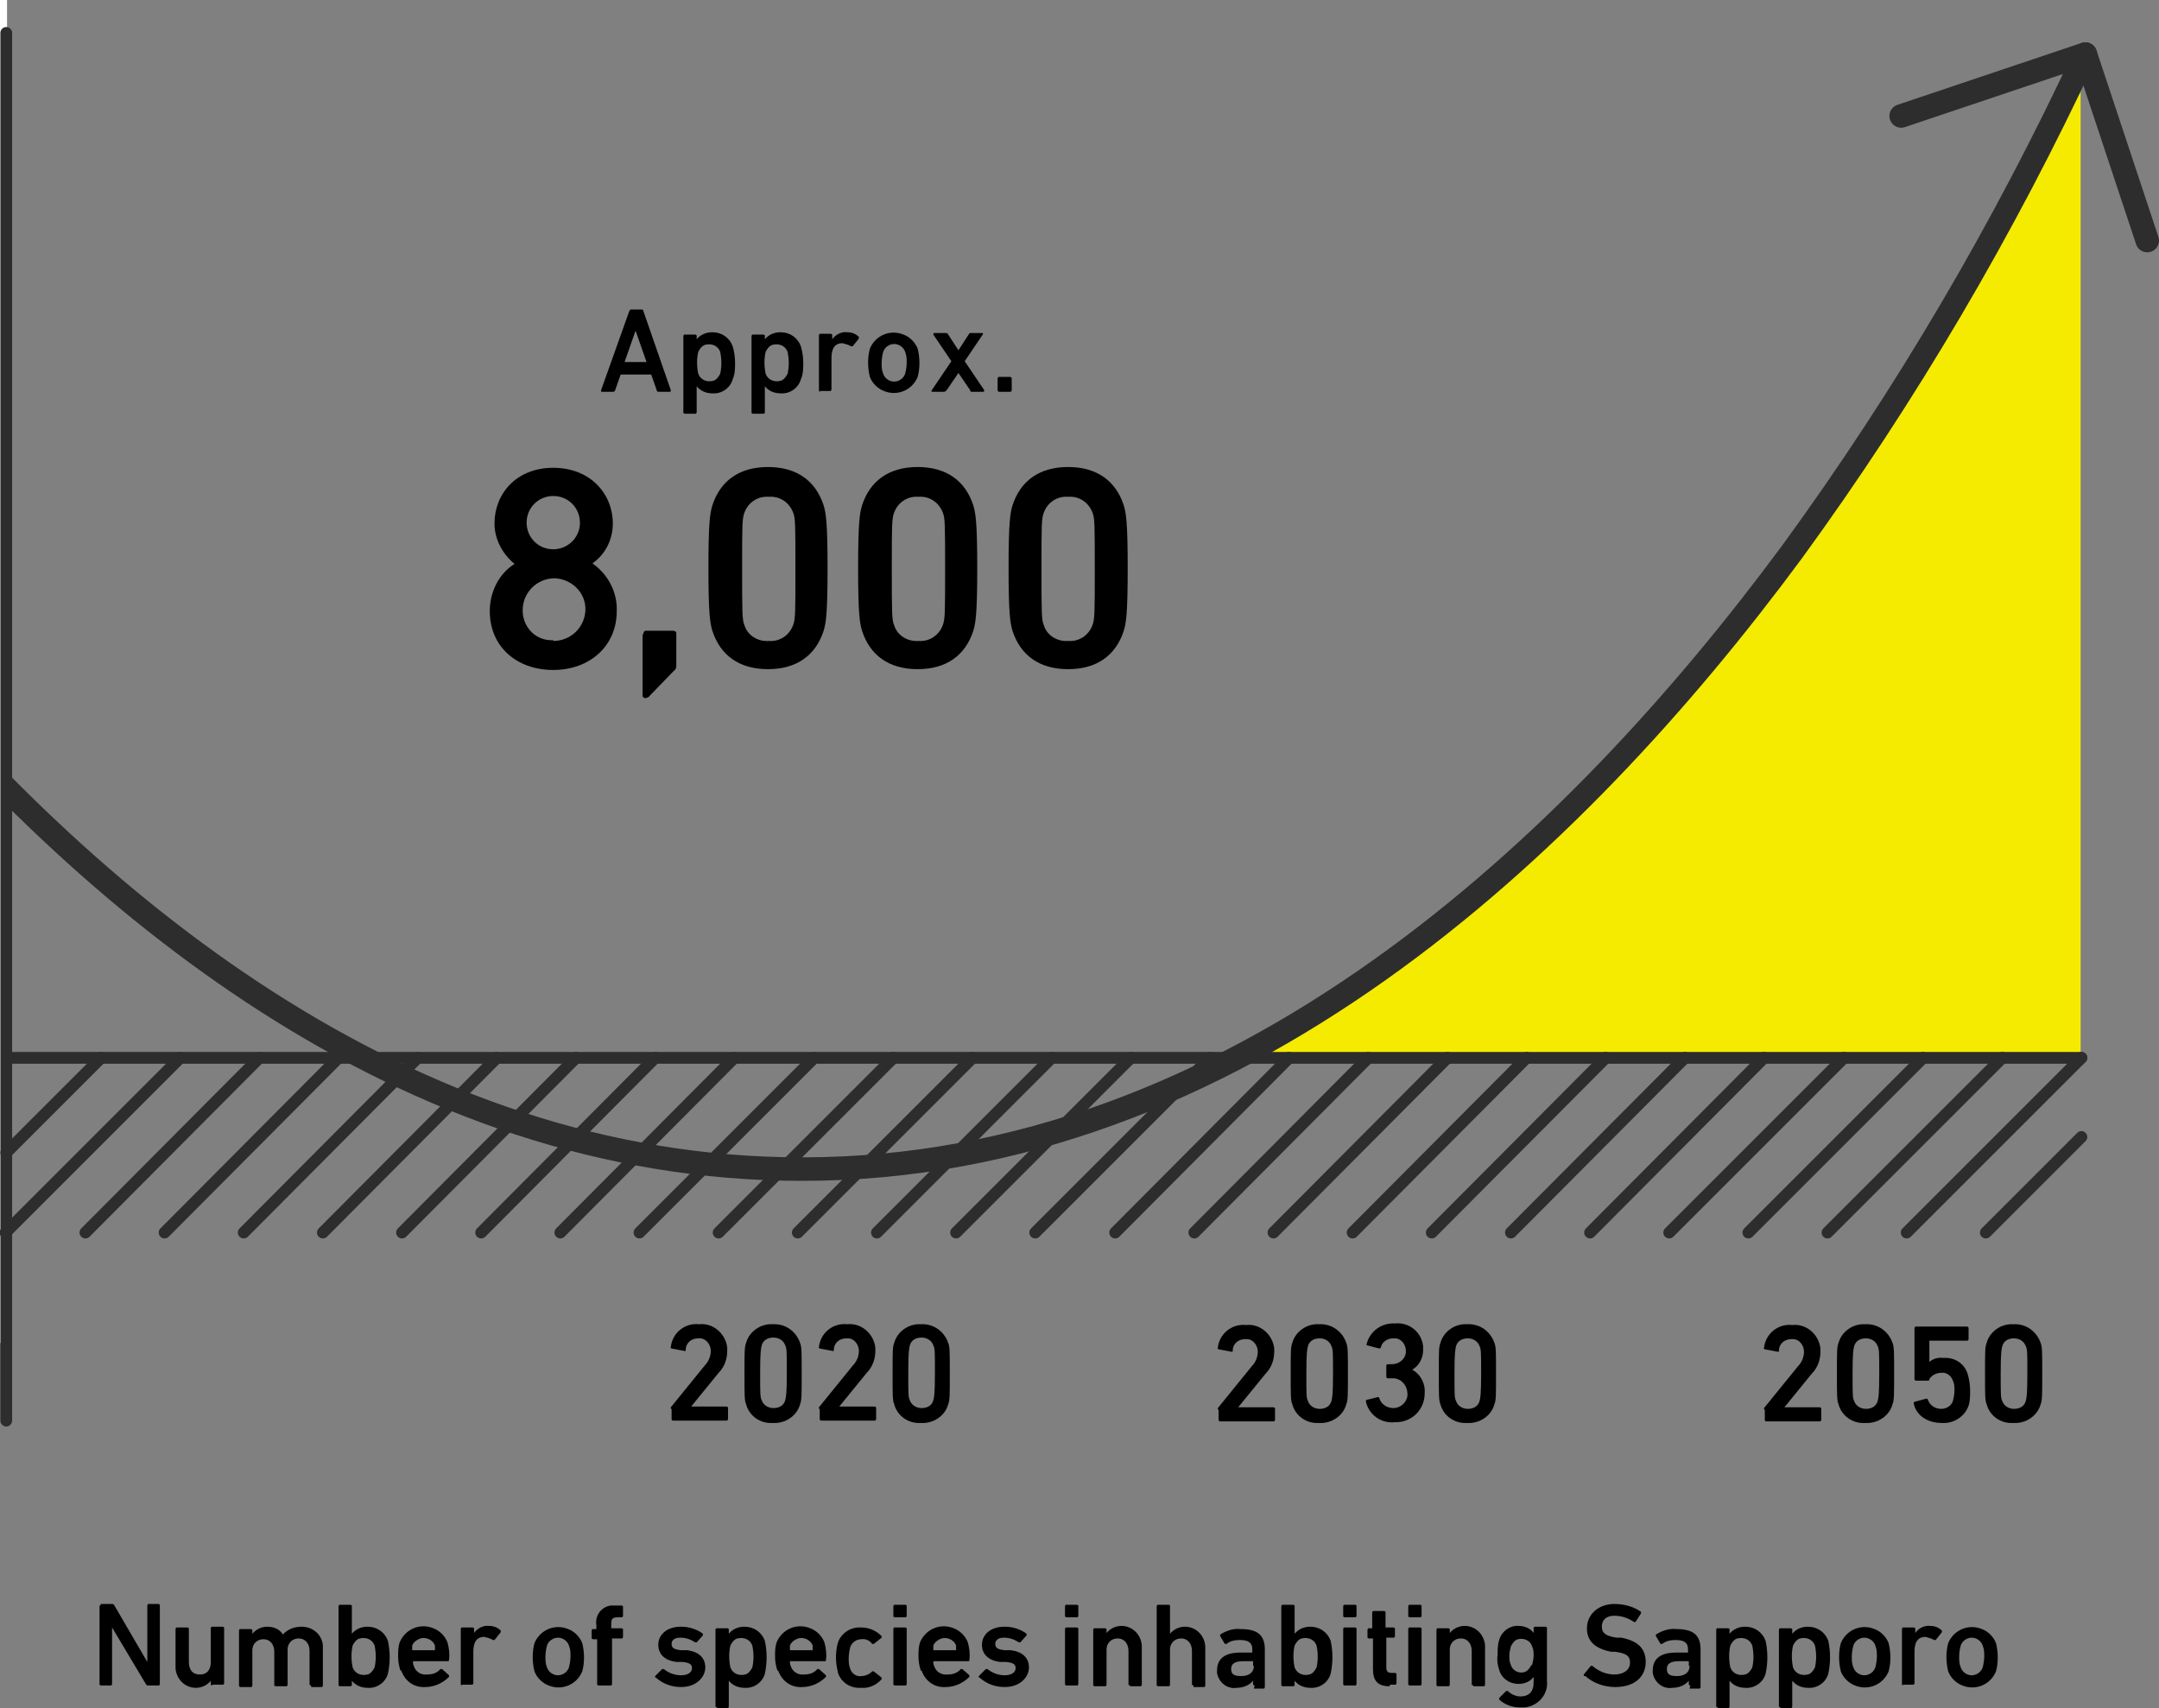 <?xml version="1.0" encoding="UTF-8"?>
<svg id="_グループ_10440" data-name="グループ_10440" xmlns="http://www.w3.org/2000/svg" xmlns:xlink="http://www.w3.org/1999/xlink" version="1.1" viewBox="0 0 275.5 218">
  <rect x="0" y="0" width="275.5" height="218" fill="#808080" stroke="none"/>
  <!-- Generator: Adobe Illustrator 29.3.1, SVG Export Plug-In . SVG Version: 2.1.0 Build 151)  -->
  <defs>
    <style>
      .st0, .st1, .st2, .st3 {
        fill: none;
      }

      .st4 {
        fill: #f5eb00;
      }

      .st1 {
        stroke-miterlimit: 10;
      }

      .st1, .st2 {
        stroke-width: 1.5px;
      }

      .st1, .st2, .st3 {
        stroke: #2d2d2d;
        stroke-linecap: round;
      }

      .st5 {
        clip-path: url(#clippath-1);
      }

      .st2, .st3 {
        stroke-linejoin: round;
      }

      .st6 {
        fill: #fff;
      }

      .st3 {
        stroke-width: 3px;
      }

      .st7 {
        clip-path: url(#clippath);
      }
    </style>
    <clipPath id="clippath">
      <polygon class="st0" points="147.3 13.4 147.3 135.6 265.6 135.6 265.6 9.9 147.3 13.4"/>
    </clipPath>
    <clipPath id="clippath-1">
      <rect class="st0" x="-66.3" width="341.8" height="218"/>
    </clipPath>
  </defs>
  <g id="_グループ_10437" data-name="グループ_10437">
    <g class="st7">
      <g id="_グループ_10436" data-name="グループ_10436">
        <path id="_パス_49121" data-name="パス_49121" class="st4" d="M230,70.1c-19.8,26.9-47.4,55.7-81.8,69.9h117.3V9.9c-9.8,21.2-21.7,41.4-35.5,60.2"/>
      </g>
    </g>
  </g>
  <g id="_グループ_10439" data-name="グループ_10439">
    <g class="st5">
      <g id="_グループ_10438" data-name="グループ_10438">
        <path id="_パス_49123" data-name="パス_49123" class="st3" d="M266.1,6.9c-10.4,22.3-22.9,43.6-37.4,63.5-27.7,37.5-70.9,78.8-126.3,78.8C.7,149.3-60,12.5-60,12.5"/>
        <line id="_線_6494" data-name="線_6494" class="st2" x1="265.6" y1="135" x2="1.4" y2="135"/>
        <rect id="_長方形_11902" data-name="長方形_11902" class="st6" x="-66.3" width="67.2" height="171.4"/>
        <path id="_パス_49124" data-name="パス_49124" d="M225.1,179.9c0,0,0-.2,0-.2l4.3-5.3c.5-.5.8-1.2.8-1.9,0-.8-.6-1.6-1.4-1.6,0,0-.1,0-.2,0-.9,0-1.6.6-1.6,1.5,0,0,0,0,0,0,0,0,0,.2-.2.1,0,0,0,0,0,0l-1.6-.3c0,0-.2-.1-.1-.2,0,0,0,0,0,0,.2-1.8,1.8-3.1,3.6-2.9,1.8-.2,3.4,1.2,3.6,3,0,.1,0,.2,0,.4,0,1.1-.4,2.1-1.1,2.8l-3.5,4.3h0s4.5,0,4.5,0c0,0,.2,0,.2.2,0,0,0,0,0,0v1.4c0,0,0,.2-.2.2,0,0,0,0,0,0h-6.8c0,0-.2,0-.2-.2,0,0,0,0,0,0v-1.3Z"/>
        <path id="_パス_49125" data-name="パス_49125" d="M234.4,175.3c0-2.8,0-3.4.2-3.9.4-1.5,1.9-2.5,3.4-2.4,1.6-.1,3,.9,3.5,2.4.2.5.2,1.1.2,3.9s0,3.4-.2,3.9c-.4,1.5-1.9,2.5-3.5,2.4-1.6.1-3-.9-3.4-2.4-.2-.5-.2-1.1-.2-3.9M238.1,179.8c.7,0,1.3-.3,1.5-1,.1-.4.2-.8.2-3.5s0-3.1-.2-3.5c-.2-.6-.8-1-1.5-1-.7,0-1.3.3-1.5,1-.1.4-.2.8-.2,3.5s0,3.1.2,3.5c.2.6.8,1,1.5,1"/>
        <path id="_パス_49126" data-name="パス_49126" d="M244.3,178.9l1.5-.4c0,0,.2,0,.2.1,0,0,0,0,0,0,.2.7.9,1.2,1.7,1.2.7,0,1.3-.4,1.5-1,.1-.4.2-.9.2-1.3,0-.5,0-.9-.2-1.3-.2-.6-.8-1.1-1.5-1-.6,0-1.2.3-1.5.8,0,.1,0,.2-.2.2h-1.5c0,0-.2,0-.2-.2,0,0,0,0,0,0v-6.5c0,0,0-.2.2-.2,0,0,0,0,0,0h6.5c0,0,.2,0,.2.2,0,0,0,0,0,0v1.4c0,0,0,.2-.2.2,0,0,0,0,0,0h-4.7c0,0-.1,0-.1,0,0,0,0,0,0,0v2.7h0c.5-.4,1.1-.6,1.8-.5,1.4-.1,2.7.7,3.1,2.1.2.7.3,1.4.3,2.1,0,.6,0,1.3-.2,1.9-.5,1.4-1.9,2.3-3.4,2.2-1.9,0-3.3-1-3.6-2.5,0,0,0-.2.1-.2"/>
        <path id="_パス_49127" data-name="パス_49127" d="M253.3,175.3c0-2.8,0-3.4.2-3.9.4-1.5,1.9-2.5,3.4-2.4,1.6-.1,3,.9,3.5,2.4.2.5.2,1.1.2,3.9s0,3.4-.2,3.9c-.4,1.5-1.9,2.5-3.5,2.4-1.6.1-3-.9-3.4-2.4-.2-.5-.2-1.1-.2-3.9M257,179.8c.7,0,1.3-.3,1.5-1,.1-.4.2-.8.2-3.5s0-3.1-.2-3.5c-.2-.6-.8-1-1.5-1-.7,0-1.3.3-1.5,1-.1.4-.2.8-.2,3.5s0,3.1.2,3.5c.2.6.8,1,1.5,1"/>
        <path id="_パス_49128" data-name="パス_49128" d="M155.4,179.9c0,0,0-.2,0-.2l4.3-5.3c.5-.5.8-1.2.8-1.9,0-.8-.6-1.6-1.4-1.6,0,0-.1,0-.2,0-.9,0-1.6.6-1.6,1.5,0,0,0,0,0,0,0,0,0,.2-.2.1,0,0,0,0,0,0l-1.6-.3c0,0-.2-.1-.1-.2,0,0,0,0,0,0,.2-1.8,1.8-3.1,3.6-2.9,1.8-.2,3.4,1.2,3.6,3,0,.1,0,.2,0,.4,0,1.1-.4,2.1-1.1,2.8l-3.5,4.3h0s4.5,0,4.5,0c0,0,.2,0,.2.2,0,0,0,0,0,0v1.4c0,0,0,.2-.2.2,0,0,0,0,0,0h-6.8c0,0-.2,0-.2-.2,0,0,0,0,0,0v-1.3Z"/>
        <path id="_パス_49129" data-name="パス_49129" d="M164.7,175.3c0-2.8,0-3.4.2-3.9.4-1.5,1.9-2.5,3.4-2.4,1.6-.1,3,.9,3.5,2.4.2.5.2,1.1.2,3.9s0,3.4-.2,3.9c-.4,1.5-1.9,2.5-3.5,2.4-1.6.1-3-.9-3.4-2.4-.2-.5-.2-1.1-.2-3.9M168.4,179.8c.7,0,1.3-.3,1.5-1,.1-.4.2-.8.2-3.5s0-3.1-.2-3.5c-.2-.6-.8-1-1.5-1-.7,0-1.3.3-1.5,1-.1.4-.2.8-.2,3.5s0,3.1.2,3.5c.2.6.8,1,1.5,1"/>
        <path id="_パス_49130" data-name="パス_49130" d="M174.2,178.7l1.6-.4c0,0,.2,0,.2.1,0,0,0,0,0,0,.2.8,1,1.3,1.8,1.3.9,0,1.7-.7,1.8-1.6,0,0,0-.1,0-.2,0-1-.7-1.9-1.7-2,0,0-.2,0-.3,0h-.5c0,0-.2,0-.2-.2,0,0,0,0,0,0v-1.4c0,0,0-.2.2-.2,0,0,0,0,0,0h.5c.9,0,1.7-.6,1.8-1.5,0,0,0-.1,0-.2,0-.8-.6-1.6-1.4-1.6,0,0-.1,0-.2,0-.8,0-1.5.5-1.6,1.2,0,0-.1.1-.2.1,0,0,0,0,0,0l-1.5-.4c0,0-.2,0-.1-.2,0,0,0,0,0,0,.4-1.6,1.9-2.7,3.6-2.6,1.8-.2,3.4,1.1,3.6,2.9,0,.2,0,.3,0,.5,0,1-.5,2-1.4,2.5h0c1.1.6,1.7,1.8,1.6,3,0,2-1.5,3.6-3.5,3.7-.1,0-.2,0-.3,0-1.7.2-3.3-.9-3.7-2.6,0-.1,0-.2.1-.2"/>
        <path id="_パス_49131" data-name="パス_49131" d="M183.6,175.3c0-2.8,0-3.4.2-3.9.4-1.5,1.9-2.5,3.4-2.4,1.6-.1,3,.9,3.5,2.4.2.5.2,1.1.2,3.9s0,3.4-.2,3.9c-.4,1.5-1.9,2.5-3.5,2.4-1.6.1-3-.9-3.4-2.4-.2-.5-.2-1.1-.2-3.9M187.3,179.8c.7,0,1.3-.3,1.5-1,.1-.4.2-.8.2-3.5s0-3.1-.2-3.5c-.2-.6-.8-1-1.5-1-.7,0-1.3.3-1.5,1-.1.4-.2.8-.2,3.5s0,3.1.2,3.5c.2.6.8,1,1.5,1"/>
        <path id="_パス_49132" data-name="パス_49132" d="M85.6,179.8c0,0,0-.2,0-.2l4.3-5.3c.5-.5.8-1.2.8-1.9,0-.8-.6-1.6-1.4-1.6,0,0-.1,0-.2,0-.9,0-1.6.6-1.6,1.5,0,0,0,0,0,0,0,0,0,.2-.2.1,0,0,0,0,0,0l-1.6-.3c0,0-.2-.1-.1-.2,0,0,0,0,0,0,.2-1.8,1.8-3.1,3.6-2.9,1.8-.2,3.4,1.2,3.6,3,0,.1,0,.2,0,.4,0,1.1-.4,2.1-1.1,2.8l-3.5,4.3h0s4.5,0,4.5,0c0,0,.2,0,.2.2,0,0,0,0,0,0v1.4c0,0,0,.2-.2.2,0,0,0,0,0,0h-6.8c0,0-.2,0-.2-.2,0,0,0,0,0,0v-1.3Z"/>
        <path id="_パス_49133" data-name="パス_49133" d="M95,175.3c0-2.8,0-3.4.2-3.9.4-1.5,1.9-2.5,3.4-2.4,1.6-.1,3,.9,3.5,2.4.2.5.2,1.1.2,3.9s0,3.4-.2,3.9c-.4,1.5-1.9,2.5-3.5,2.4-1.6.1-3-.9-3.4-2.4-.2-.5-.2-1.1-.2-3.9M98.7,179.7c.7,0,1.3-.3,1.5-1,.1-.4.2-.8.2-3.5s0-3.1-.2-3.5c-.2-.6-.8-1-1.5-1-.7,0-1.3.3-1.5,1-.1.4-.2.8-.2,3.5s0,3.1.2,3.5c.2.6.8,1,1.5,1"/>
        <path id="_パス_49134" data-name="パス_49134" d="M104.5,179.8c0,0,0-.2,0-.2l4.3-5.3c.5-.5.8-1.2.8-1.9,0-.8-.6-1.6-1.4-1.6,0,0-.1,0-.2,0-.9,0-1.6.6-1.6,1.5,0,0,0,0,0,0,0,0,0,.2-.2.1,0,0,0,0,0,0l-1.6-.3c0,0-.2-.1-.1-.2,0,0,0,0,0,0,.2-1.8,1.8-3.1,3.6-2.9,1.8-.2,3.4,1.2,3.6,3,0,.1,0,.2,0,.4,0,1.1-.4,2.1-1.1,2.8l-3.5,4.3h0s4.5,0,4.5,0c0,0,.2,0,.2.2,0,0,0,0,0,0v1.4c0,0,0,.2-.2.2,0,0,0,0,0,0h-6.8c0,0-.2,0-.2-.2,0,0,0,0,0,0v-1.3Z"/>
        <path id="_パス_49135" data-name="パス_49135" d="M113.9,175.3c0-2.8,0-3.4.2-3.9.4-1.5,1.9-2.5,3.4-2.4,1.6-.1,3,.9,3.5,2.4.2.5.2,1.1.2,3.9s0,3.4-.2,3.9c-.4,1.5-1.9,2.5-3.5,2.4-1.6.1-3-.9-3.4-2.4-.2-.5-.2-1.1-.2-3.9M117.6,179.7c.7,0,1.3-.3,1.5-1,.1-.4.2-.8.2-3.5s0-3.1-.2-3.5c-.2-.6-.8-1-1.5-1-.7,0-1.3.3-1.5,1-.1.4-.2.8-.2,3.5s0,3.1.2,3.5c.2.6.8,1,1.5,1"/>
        <path id="_パス_49136" data-name="パス_49136" d="M12.8,204.9c0,0,0-.1.1-.2,0,0,0,0,0,0h1.4c.1,0,.2,0,.3.2l4.2,7.2h0v-7.2c0,0,0-.1.1-.2,0,0,0,0,0,0h1.3c0,0,.1,0,.2.1,0,0,0,0,0,0v10.1c0,0,0,.1-.1.2,0,0,0,0,0,0h-1.4c-.1,0-.2,0-.3-.2l-4.3-7.2h0v7.2c0,0,0,.1-.1.2,0,0,0,0,0,0h-1.3c0,0-.1,0-.2-.1,0,0,0,0,0,0v-10.1Z"/>
        <path id="_パス_49137" data-name="パス_49137" d="M27.1,215.1c0,0-.1,0-.2-.1,0,0,0,0,0,0v-.5h0c-.5.6-1.2.9-1.9.9-1.4,0-2.5-1.1-2.6-2.5,0,0,0-.2,0-.3v-4.7c0,0,0-.1.1-.2,0,0,0,0,0,0h1.4c0,0,.1,0,.2.1,0,0,0,0,0,0v4.3c0,.9.4,1.6,1.4,1.6s1.4-.7,1.4-1.6v-4.3c0,0,0-.1.1-.2,0,0,0,0,0,0h1.4c0,0,.1,0,.2.1,0,0,0,0,0,0v7.1c0,0,0,.1-.1.2,0,0,0,0,0,0h-1.4Z"/>
        <path id="_パス_49138" data-name="パス_49138" d="M39.7,215.1c0,0-.1,0-.2-.1,0,0,0,0,0,0v-4.3c0-.9-.5-1.6-1.4-1.6-.8,0-1.4.6-1.4,1.4,0,0,0,.1,0,.2v4.3c0,0,0,.1-.1.2,0,0,0,0,0,0h-1.4c0,0-.1,0-.2-.1,0,0,0,0,0,0v-4.3c0-.9-.5-1.6-1.4-1.6-.8,0-1.4.6-1.4,1.4,0,0,0,.1,0,.2v4.3c0,0,0,.1-.1.2,0,0,0,0,0,0h-1.4c0,0-.1,0-.2-.1,0,0,0,0,0,0v-7.1c0,0,0-.1.1-.2,0,0,0,0,0,0h1.4c0,0,.1,0,.2.1,0,0,0,0,0,0v.5h0c.5-.6,1.2-.9,1.9-.9.8,0,1.6.3,2,1h0c.6-.7,1.5-1,2.4-1,1.4,0,2.6,1,2.7,2.4,0,.1,0,.2,0,.4v4.7c0,0,0,.1-.1.2,0,0,0,0,0,0h-1.4Z"/>
        <path id="_パス_49139" data-name="パス_49139" d="M44.9,214.4h0v.6c0,0,0,.1-.1.2,0,0,0,0,0,0h-1.4c0,0-.1,0-.2-.1,0,0,0,0,0,0v-10.1c0,0,0-.1.1-.2,0,0,0,0,0,0h1.4c0,0,.1,0,.2.1,0,0,0,0,0,0v3.6h0c.5-.6,1.2-.9,2-.9,1.2,0,2.2.7,2.6,1.8.3,1.4.3,2.8,0,4.2-.3,1.1-1.4,1.9-2.6,1.8-.8,0-1.5-.3-2-.9M47.8,212.8c.2-.9.2-1.8,0-2.8-.3-.8-1.1-1.1-1.9-.9-.4.1-.7.5-.9.9-.2.9-.2,1.8,0,2.8.3.8,1.1,1.1,1.9.9.4-.1.7-.5.9-.9"/>
        <path id="_パス_49140" data-name="パス_49140" d="M51.1,213.2c-.2-.6-.3-1.2-.3-1.8,0-.6,0-1.2.2-1.8.7-1.7,2.6-2.5,4.3-1.8.8.3,1.5,1,1.8,1.8.2.7.3,1.5.2,2.2,0,0,0,.2-.1.2,0,0,0,0,0,0h-4.5s0,0,0,0c0,0,0,0,0,0,0,.2,0,.4.1.6.2.7.9,1.2,1.7,1.1.7,0,1.3-.2,1.7-.7,0,0,.2,0,.2,0l.9.8c0,0,0,.1,0,.2,0,0,0,0,0,0-.8.8-1.9,1.3-3,1.3-1.4.1-2.6-.7-3.1-2.1M55.5,210c-.3-.8-1.3-1.2-2.1-.8-.4.2-.7.5-.8.8,0,.2,0,.4,0,.6,0,0,0,0,0,0,0,0,0,0,0,0h2.9s0,0,0,0c0,0,0,0,0,0,0-.2,0-.4,0-.6"/>
        <path id="_パス_49141" data-name="パス_49141" d="M59,215.1c0,0-.1,0-.2-.1,0,0,0,0,0,0v-7.1c0,0,0-.1.1-.2,0,0,0,0,0,0h1.4c0,0,.1,0,.2.1,0,0,0,0,0,0v.6h0c.4-.6,1.2-1,1.9-.9.6,0,1.1.2,1.5.6,0,0,0,.1,0,.2l-.8,1c0,0-.1,0-.2,0,0,0,0,0,0,0-.3-.2-.7-.3-1.1-.4-1,0-1.4.7-1.4,1.9v4c0,0,0,.1-.1.2,0,0,0,0,0,0h-1.4Z"/>
        <path id="_パス_49142" data-name="パス_49142" d="M68.2,213.3c-.3-1.2-.3-2.5,0-3.6.7-1.7,2.6-2.5,4.3-1.8.8.3,1.5,1,1.8,1.8.3,1.2.3,2.5,0,3.6-.7,1.7-2.6,2.5-4.3,1.8-.8-.3-1.5-1-1.8-1.8M72.6,212.8c.1-.4.2-.9.2-1.4,0-.5,0-.9-.2-1.4-.2-.6-.8-1-1.4-1-.6,0-1.2.4-1.4,1-.1.4-.2.9-.2,1.4,0,.5,0,.9.2,1.4.2.6.8,1,1.4,1,.6,0,1.2-.4,1.4-1"/>
        <path id="_パス_49143" data-name="パス_49143" d="M76.4,215.1c0,0-.1,0-.2-.1,0,0,0,0,0,0v-5.8s0,0,0,0c0,0,0,0,0,0h-.5c0,0-.1,0-.2-.1,0,0,0,0,0,0v-1c0,0,0-.1.1-.2,0,0,0,0,0,0h.5s0,0,0,0c0,0,0,0,0,0v-.5c-.2-1.2.6-2.3,1.8-2.5.2,0,.4,0,.7,0h.7c0,0,.1,0,.2.1,0,0,0,0,0,0v1.2c0,0,0,.1-.1.2,0,0,0,0,0,0h-.5c-.8,0-.9.2-.9.9v.5s0,0,0,0c0,0,0,0,0,0h1.3c0,0,.1,0,.2.1,0,0,0,0,0,0v1c0,0,0,.1-.1.2,0,0,0,0,0,0h-1.3s0,0,0,0c0,0,0,0,0,0v5.8c0,0,0,.1-.1.2,0,0,0,0,0,0h-1.4Z"/>
        <path id="_パス_49144" data-name="パス_49144" d="M83.6,214.1c0,0,0-.1,0-.2,0,0,0,0,0,0l.9-.9c0,0,.2,0,.2,0,0,0,0,0,0,0,.6.5,1.4.8,2.2.8.9,0,1.4-.4,1.4-.9s-.3-.7-1.2-.8h-.8c-1.5-.2-2.3-1-2.3-2.2s1-2.3,2.9-2.3c1,0,2,.3,2.8.9,0,0,0,.1,0,.2,0,0,0,0,0,0l-.8.9c0,0-.1,0-.2,0,0,0,0,0,0,0-.6-.4-1.2-.6-1.9-.6-.7,0-1.1.3-1.1.8s.3.7,1.2.8h.8c1.5.2,2.3,1,2.3,2.2s-1.1,2.5-3.1,2.5c-1.2,0-2.3-.4-3.2-1.2"/>
        <path id="_パス_49145" data-name="パス_49145" d="M91.5,217.9c0,0-.1,0-.2-.1,0,0,0,0,0,0v-9.8c0,0,0-.1.1-.2,0,0,0,0,0,0h1.4c0,0,.1,0,.2.1,0,0,0,0,0,0v.6h0c.5-.6,1.2-.9,2-.9,1.2,0,2.2.7,2.6,1.8.3,1.4.3,2.8,0,4.2-.3,1.1-1.4,1.9-2.6,1.8-.8,0-1.5-.3-2-.9h0v3.3c0,0,0,.1-.1.2,0,0,0,0,0,0h-1.4ZM96,212.8c.2-.9.2-1.8,0-2.8-.3-.8-1.1-1.1-1.9-.9-.4.1-.7.5-.9.9-.2.9-.2,1.8,0,2.8.3.8,1.1,1.1,1.9.9.4-.1.7-.5.9-.9"/>
        <path id="_パス_49146" data-name="パス_49146" d="M99.2,213.2c-.2-.6-.3-1.2-.3-1.8,0-.6,0-1.2.2-1.8.7-1.7,2.6-2.5,4.3-1.8.8.3,1.5,1,1.8,1.8.2.7.3,1.5.2,2.2,0,0,0,.2-.1.2,0,0,0,0,0,0h-4.5s0,0,0,0c0,0,0,0,0,0,0,.2,0,.4.1.6.2.7.9,1.2,1.7,1.1.7,0,1.3-.2,1.7-.7,0,0,.2,0,.2,0l.9.8c0,0,0,.1,0,.2,0,0,0,0,0,0-.8.8-1.9,1.3-3,1.3-1.4.1-2.6-.7-3.1-2.1M103.7,210c-.3-.8-1.3-1.2-2.1-.8-.4.2-.7.5-.8.8,0,.2,0,.4,0,.6,0,0,0,0,0,0,0,0,0,0,0,0h2.9s0,0,0,0c0,0,0,0,0,0,0-.2,0-.4,0-.6"/>
        <path id="_パス_49147" data-name="パス_49147" d="M106.9,213.3c-.3-1.2-.3-2.4,0-3.6.4-1.3,1.7-2.1,3-2,1,0,1.9.4,2.6,1.1,0,0,0,.2,0,.2,0,0,0,0,0,0l-1,.8c0,0-.1,0-.2,0,0,0,0,0,0,0-.3-.4-.8-.7-1.4-.6-.6,0-1.2.4-1.4,1-.1.4-.2.9-.2,1.4,0,.5,0,.9.2,1.4.2.6.8,1,1.4.9.5,0,1-.2,1.4-.6,0,0,.1,0,.2,0,0,0,0,0,0,0l1,.8c0,0,0,.1,0,.2-.6.7-1.6,1.2-2.6,1.1-1.4.1-2.6-.7-3-2"/>
        <path id="_パス_49148" data-name="パス_49148" d="M114.2,206.4c0,0-.1,0-.2-.1,0,0,0,0,0,0v-1.3c0,0,0-.1.1-.2,0,0,0,0,0,0h1.4c0,0,.1,0,.2.1,0,0,0,0,0,0v1.3c0,0,0,.1-.1.2,0,0,0,0,0,0h-1.4ZM114.2,215.1c0,0-.1,0-.2-.1,0,0,0,0,0,0v-7.1c0,0,0-.1.1-.2,0,0,0,0,0,0h1.4c0,0,.1,0,.2.1,0,0,0,0,0,0v7.1c0,0,0,.1-.1.2,0,0,0,0,0,0h-1.4Z"/>
        <path id="_パス_49149" data-name="パス_49149" d="M117.5,213.2c-.2-.6-.3-1.2-.3-1.8,0-.6,0-1.2.2-1.8.7-1.7,2.6-2.5,4.3-1.8.8.3,1.5,1,1.8,1.8.2.7.3,1.5.2,2.2,0,0,0,.2-.1.2,0,0,0,0,0,0h-4.5s0,0,0,0c0,0,0,0,0,0,0,.2,0,.4.1.6.2.7.9,1.2,1.7,1.1.7,0,1.3-.2,1.7-.7,0,0,.2,0,.2,0l.9.8c0,0,0,.1,0,.2,0,0,0,0,0,0-.8.8-1.9,1.3-3,1.3-1.4.1-2.6-.7-3.1-2.1M122,210c-.3-.8-1.3-1.2-2.1-.8-.4.2-.7.5-.8.8,0,.2,0,.4,0,.6,0,0,0,0,0,0,0,0,0,0,0,0h2.9s0,0,0,0c0,0,0,0,0,0,0-.2,0-.4,0-.6"/>
        <path id="_パス_49150" data-name="パス_49150" d="M124.9,214.1c0,0,0-.1,0-.2,0,0,0,0,0,0l.9-.9c0,0,.2,0,.2,0,0,0,0,0,0,0,.6.5,1.4.8,2.2.8.9,0,1.4-.4,1.4-.9s-.3-.7-1.2-.8h-.8c-1.5-.2-2.3-1-2.3-2.2s1-2.3,2.9-2.3c1,0,2,.3,2.8.9,0,0,0,.1,0,.2,0,0,0,0,0,0l-.8.9c0,0-.1,0-.2,0,0,0,0,0,0,0-.6-.4-1.2-.6-1.9-.6-.7,0-1.1.3-1.1.8s.3.7,1.2.8h.8c1.5.2,2.3,1,2.3,2.2s-1.1,2.5-3.1,2.5c-1.2,0-2.3-.4-3.2-1.2"/>
        <path id="_パス_49151" data-name="パス_49151" d="M136.1,206.4c0,0-.1,0-.2-.1,0,0,0,0,0,0v-1.3c0,0,0-.1.1-.2,0,0,0,0,0,0h1.4c0,0,.1,0,.2.1,0,0,0,0,0,0v1.3c0,0,0,.1-.1.2,0,0,0,0,0,0h-1.4ZM136.1,215.1c0,0-.1,0-.2-.1,0,0,0,0,0,0v-7.1c0,0,0-.1.1-.2,0,0,0,0,0,0h1.4c0,0,.1,0,.2.1,0,0,0,0,0,0v7.1c0,0,0,.1-.1.2,0,0,0,0,0,0h-1.4Z"/>
        <path id="_パス_49152" data-name="パス_49152" d="M144.2,215.1c0,0-.1,0-.2-.1,0,0,0,0,0,0v-4.3c0-.9-.5-1.6-1.4-1.6-.8,0-1.4.6-1.4,1.4,0,0,0,.1,0,.2v4.3c0,0,0,.1-.1.2,0,0,0,0,0,0h-1.4c0,0-.1,0-.2-.1,0,0,0,0,0,0v-7.1c0,0,0-.1.1-.2,0,0,0,0,0,0h1.4c0,0,.1,0,.2.1,0,0,0,0,0,0v.5h0c.5-.6,1.2-.9,1.9-.9,1.4,0,2.5,1.1,2.6,2.5,0,0,0,.2,0,.3v4.7c0,0,0,.1-.1.2,0,0,0,0,0,0h-1.4Z"/>
        <path id="_パス_49153" data-name="パス_49153" d="M152.3,215.1c0,0-.1,0-.2-.1,0,0,0,0,0,0v-4.3c0-.9-.5-1.6-1.4-1.6-.8,0-1.4.6-1.4,1.4,0,0,0,.1,0,.2v4.3c0,0,0,.1-.1.2,0,0,0,0,0,0h-1.4c0,0-.1,0-.2-.1,0,0,0,0,0,0v-10.1c0,0,0-.1.1-.2,0,0,0,0,0,0h1.4c0,0,.1,0,.2.1,0,0,0,0,0,0v3.6h0c.5-.6,1.2-.9,1.9-.9,1.4,0,2.5,1.1,2.6,2.5,0,0,0,.2,0,.3v4.7c0,0,0,.1-.1.2,0,0,0,0,0,0h-1.4Z"/>
        <path id="_パス_49154" data-name="パス_49154" d="M160.1,215.1c0,0-.1,0-.2-.1,0,0,0,0,0,0v-.5h0c-.5.6-1.3.9-2.1.9-1.2.2-2.3-.7-2.5-1.9,0-.1,0-.2,0-.3,0-1.6,1.1-2.3,3-2.3h1.5s0,0,0,0c0,0,0,0,0,0v-.4c0-.8-.4-1.2-1.6-1.2-.6,0-1.2.1-1.7.5,0,0-.1,0-.2,0,0,0,0,0,0,0l-.6-1c0,0,0-.2,0-.2.8-.5,1.7-.8,2.6-.7,2.2,0,3.1.8,3.1,2.6v4.8c0,0,0,.1-.1.2,0,0,0,0,0,0h-1.3ZM159.9,212.6v-.6s0,0,0,0c0,0,0,0,0,0h-1.2c-1.1,0-1.6.3-1.6,1s.4.9,1.3.9,1.6-.4,1.6-1.3"/>
        <path id="_パス_49155" data-name="パス_49155" d="M165.2,214.4h0v.6c0,0,0,.1-.1.2,0,0,0,0,0,0h-1.4c0,0-.1,0-.2-.1,0,0,0,0,0,0v-10.1c0,0,0-.1.1-.2,0,0,0,0,0,0h1.4c0,0,.1,0,.2.1,0,0,0,0,0,0v3.6h0c.5-.6,1.2-.9,2-.9,1.2,0,2.2.7,2.6,1.8.3,1.4.3,2.8,0,4.2-.3,1.1-1.4,1.9-2.6,1.8-.8,0-1.5-.3-2-.9M168,212.8c.2-.9.2-1.8,0-2.8-.3-.8-1.1-1.1-1.9-.9-.4.1-.7.5-.9.9-.2.9-.2,1.8,0,2.8.3.8,1.1,1.1,1.9.9.4-.1.7-.5.9-.9"/>
        <path id="_パス_49156" data-name="パス_49156" d="M171.6,206.4c0,0-.1,0-.2-.1,0,0,0,0,0,0v-1.3c0,0,0-.1.1-.2,0,0,0,0,0,0h1.4c0,0,.1,0,.2.1,0,0,0,0,0,0v1.3c0,0,0,.1-.1.2,0,0,0,0,0,0h-1.4ZM171.6,215.1c0,0-.1,0-.2-.1,0,0,0,0,0,0v-7.1c0,0,0-.1.1-.2,0,0,0,0,0,0h1.4c0,0,.1,0,.2.1,0,0,0,0,0,0v7.1c0,0,0,.1-.1.2,0,0,0,0,0,0h-1.4Z"/>
        <path id="_パス_49157" data-name="パス_49157" d="M177.3,215.2c-1.5,0-2.1-.7-2.1-2.2v-3.9s0,0,0,0c0,0,0,0,0,0h-.5c0,0-.1,0-.2-.1,0,0,0,0,0,0v-1c0,0,0-.1.1-.2,0,0,0,0,0,0h.5s0,0,0,0c0,0,0,0,0,0v-2c0,0,0-.1.1-.2,0,0,0,0,0,0h1.4c0,0,.1,0,.2.1,0,0,0,0,0,0v2s0,0,0,0c0,0,0,0,0,0h1c0,0,.1,0,.2.1,0,0,0,0,0,0v1c0,0,0,.1-.1.2,0,0,0,0,0,0h-1s0,0,0,0c0,0,0,0,0,0v3.8c0,.5.2.7.7.7h.4c0,0,.1,0,.2.1,0,0,0,0,0,0v1.2c0,0,0,.1-.1.2,0,0,0,0,0,0h-.7Z"/>
        <path id="_パス_49158" data-name="パス_49158" d="M179.9,206.4c0,0-.1,0-.2-.1,0,0,0,0,0,0v-1.3c0,0,0-.1.1-.2,0,0,0,0,0,0h1.4c0,0,.1,0,.2.1,0,0,0,0,0,0v1.3c0,0,0,.1-.1.2,0,0,0,0,0,0h-1.4ZM179.9,215.1c0,0-.1,0-.2-.1,0,0,0,0,0,0v-7.1c0,0,0-.1.1-.2,0,0,0,0,0,0h1.4c0,0,.1,0,.2.1,0,0,0,0,0,0v7.1c0,0,0,.1-.1.2,0,0,0,0,0,0h-1.4Z"/>
        <path id="_パス_49159" data-name="パス_49159" d="M188,215.1c0,0-.1,0-.2-.1,0,0,0,0,0,0v-4.3c0-.9-.5-1.6-1.4-1.6-.8,0-1.4.6-1.4,1.4,0,0,0,.1,0,.2v4.3c0,0,0,.1-.1.2,0,0,0,0,0,0h-1.4c0,0-.1,0-.2-.1,0,0,0,0,0,0v-7.1c0,0,0-.1.1-.2,0,0,0,0,0,0h1.4c0,0,.1,0,.2.1,0,0,0,0,0,0v.5h0c.5-.6,1.2-.9,1.9-.9,1.4,0,2.5,1.1,2.6,2.5,0,0,0,.2,0,.3v4.7c0,0,0,.1-.1.2,0,0,0,0,0,0h-1.4Z"/>
        <path id="_パス_49160" data-name="パス_49160" d="M191.3,216.9c0,0,0-.1,0-.2,0,0,0,0,0,0l.9-.9c0,0,.1,0,.2,0,0,0,0,0,0,0,.4.4,1,.7,1.6.7,1.1,0,1.7-.6,1.7-1.8v-.7h0c-.4.6-1.2.9-1.9.9-1.2,0-2.2-.7-2.5-1.8-.2-.6-.3-1.2-.2-1.9,0-.6,0-1.3.2-1.9.3-1.1,1.4-1.9,2.5-1.8.7,0,1.5.3,1.9.9h0v-.6c0,0,0-.1.1-.2,0,0,0,0,0,0h1.4c0,0,.1,0,.2.1,0,0,0,0,0,0v6.8c.2,1.7-1.1,3.2-2.8,3.4-.2,0-.5,0-.7,0-1,0-2-.4-2.7-1.1M195.5,212.5c.1-.4.2-.8.2-1.2,0-.4,0-.8-.2-1.2-.2-.7-1-1.1-1.8-.9-.4.1-.7.5-.9.9-.1.4-.2.8-.2,1.2,0,.4,0,.8.2,1.2.2.7,1,1.1,1.7.9.4-.1.7-.5.9-.9"/>
        <path id="_パス_49161" data-name="パス_49161" d="M202.1,213.9c0,0,0-.2,0-.2l.9-1.1c0,0,.1,0,.2,0,0,0,0,0,0,0,.8.7,1.8,1.1,2.8,1.1,1.2,0,2-.6,2-1.5s-.5-1.2-1.9-1.4h-.5c-2-.4-3.1-1.3-3.1-3s1.4-3.1,3.5-3.1c1.2,0,2.4.3,3.4,1,0,0,0,.1,0,.2,0,0,0,0,0,0l-.7,1.1c0,0-.1,0-.2,0,0,0,0,0,0,0-.7-.5-1.6-.8-2.5-.8-1.1,0-1.6.6-1.6,1.4s.5,1.2,1.9,1.4h.6c2,.4,3.1,1.3,3.1,3.1s-1.3,3.2-3.9,3.2c-1.4,0-2.8-.5-3.8-1.4"/>
        <path id="_パス_49162" data-name="パス_49162" d="M215.7,215.1c0,0-.1,0-.2-.1,0,0,0,0,0,0v-.5h0c-.5.6-1.3.9-2.1.9-1.2.2-2.3-.7-2.5-1.9,0-.1,0-.2,0-.3,0-1.6,1.1-2.3,3-2.3h1.5s0,0,0,0c0,0,0,0,0,0v-.4c0-.8-.4-1.2-1.6-1.2-.6,0-1.2.1-1.7.5,0,0-.1,0-.2,0,0,0,0,0,0,0l-.6-1c0,0,0-.2,0-.2.8-.5,1.7-.8,2.6-.7,2.2,0,3.1.8,3.1,2.6v4.8c0,0,0,.1-.1.2,0,0,0,0,0,0h-1.3ZM215.5,212.6v-.6s0,0,0,0c0,0,0,0,0,0h-1.2c-1.1,0-1.6.3-1.6,1s.4.9,1.3.9,1.6-.4,1.6-1.3"/>
        <path id="_パス_49163" data-name="パス_49163" d="M219.2,217.9c0,0-.1,0-.2-.1,0,0,0,0,0,0v-9.8c0,0,0-.1.1-.2,0,0,0,0,0,0h1.4c0,0,.1,0,.2.1,0,0,0,0,0,0v.6h0c.5-.6,1.2-.9,2-.9,1.2,0,2.2.7,2.6,1.8.3,1.4.3,2.8,0,4.2-.3,1.1-1.4,1.9-2.6,1.8-.8,0-1.5-.3-2-.9h0v3.3c0,0,0,.1-.1.2,0,0,0,0,0,0h-1.4ZM223.6,212.8c.2-.9.2-1.8,0-2.8-.3-.8-1.1-1.1-1.9-.9-.4.1-.7.5-.9.9-.2.9-.2,1.8,0,2.8.3.8,1.1,1.1,1.9.9.4-.1.7-.5.9-.9"/>
        <path id="_パス_49164" data-name="パス_49164" d="M227.2,217.9c0,0-.1,0-.2-.1,0,0,0,0,0,0v-9.8c0,0,0-.1.1-.2,0,0,0,0,0,0h1.4c0,0,.1,0,.2.1,0,0,0,0,0,0v.6h0c.5-.6,1.2-.9,2-.9,1.2,0,2.2.7,2.6,1.8.3,1.4.3,2.8,0,4.2-.3,1.1-1.4,1.9-2.6,1.8-.8,0-1.5-.3-2-.9h0v3.3c0,0,0,.1-.1.2,0,0,0,0,0,0h-1.4ZM231.6,212.8c.2-.9.2-1.8,0-2.8-.3-.8-1.1-1.1-1.9-.9-.4.1-.7.5-.9.9-.2.9-.2,1.8,0,2.8.3.8,1.1,1.1,1.9.9.4-.1.7-.5.9-.9"/>
        <path id="_パス_49165" data-name="パス_49165" d="M234.9,213.3c-.3-1.2-.3-2.5,0-3.6.7-1.7,2.6-2.5,4.3-1.8.8.3,1.5,1,1.8,1.8.3,1.2.3,2.5,0,3.6-.7,1.7-2.6,2.5-4.3,1.8-.8-.3-1.5-1-1.8-1.8M239.3,212.8c.1-.4.2-.9.2-1.4,0-.5,0-.9-.2-1.4-.2-.6-.8-1-1.4-1-.6,0-1.2.4-1.4,1-.1.4-.2.9-.2,1.4,0,.5,0,.9.2,1.4.2.6.8,1,1.4,1,.6,0,1.2-.4,1.4-1"/>
        <path id="_パス_49166" data-name="パス_49166" d="M242.9,215.1c0,0-.1,0-.2-.1,0,0,0,0,0,0v-7.1c0,0,0-.1.1-.2,0,0,0,0,0,0h1.4c0,0,.1,0,.2.1,0,0,0,0,0,0v.6h0c.4-.6,1.2-1,1.9-.9.6,0,1.1.2,1.5.6,0,0,0,.1,0,.2l-.8,1c0,0-.1,0-.2,0,0,0,0,0,0,0-.3-.2-.7-.3-1.1-.4-1,0-1.4.7-1.4,1.9v4c0,0,0,.1-.1.2,0,0,0,0,0,0h-1.4Z"/>
        <path id="_パス_49167" data-name="パス_49167" d="M248.6,213.3c-.3-1.2-.3-2.5,0-3.6.7-1.7,2.6-2.5,4.3-1.8.8.3,1.5,1,1.8,1.8.3,1.2.3,2.5,0,3.6-.7,1.7-2.6,2.5-4.3,1.8-.8-.3-1.5-1-1.8-1.8M253,212.8c.1-.4.2-.9.2-1.4,0-.5,0-.9-.2-1.4-.2-.6-.8-1-1.4-1-.6,0-1.2.4-1.4,1-.1.4-.2.9-.2,1.4,0,.5,0,.9.2,1.4.2.6.8,1,1.4,1,.6,0,1.2-.4,1.4-1"/>
        <path id="_パス_49168" data-name="パス_49168" class="st3" d="M274,30.7l-7.9-23.8-23.5,7.9"/>
        <path id="_パス_49169" data-name="パス_49169" d="M65.7,72h0c-1.6-1.3-2.6-3.2-2.6-5.2,0-3.7,2.7-7.1,7.5-7.1s7.6,3.4,7.6,7.1c0,2-.9,3.9-2.6,5.1h0c2,1.4,3.2,3.7,3.1,6.1,0,4.4-3.4,7.5-8.1,7.5s-8.1-3-8.1-7.5c0-2.4,1.1-4.7,3.1-6M70.6,81.8c2.2,0,4-1.7,4.1-3.9s-1.7-4-3.9-4.1c-2.2,0-4,1.7-4.1,3.9,0,0,0,0,0,0-.1,2.1,1.4,3.9,3.5,4,.1,0,.3,0,.4,0M74,66.7c0-1.9-1.5-3.4-3.4-3.4-1.9,0-3.4,1.5-3.4,3.4,0,1.9,1.5,3.4,3.4,3.4,1.8,0,3.3-1.4,3.4-3.2,0,0,0-.1,0-.2"/>
        <path id="_パス_49170" data-name="パス_49170" d="M82.1,80.9c0-.2.1-.4.3-.4,0,0,0,0,0,0h3.5c.2,0,.4.1.4.3,0,0,0,0,0,0v4c0,.3,0,.6-.3.8l-3.1,3.2c-.1.2-.3.2-.5.3-.2,0-.4-.1-.4-.3,0,0,0,0,0,0v-7.8Z"/>
        <path id="_パス_49171" data-name="パス_49171" d="M90.4,72.5c0-5.8.2-7,.5-8,1-3.1,3.4-4.9,7.1-4.9s6.1,1.8,7.1,4.9c.3,1,.5,2.2.5,8s-.2,7-.5,8c-1,3.1-3.4,4.9-7.1,4.9s-6.1-1.8-7.1-4.9c-.3-1-.5-2.2-.5-8M98.1,81.8c1.4.1,2.6-.7,3.1-2,.3-.8.3-1.6.3-7.2s0-6.5-.3-7.2c-.5-1.3-1.7-2.1-3.1-2-1.4-.1-2.6.7-3.1,2-.3.8-.3,1.6-.3,7.2s0,6.5.3,7.2c.4,1.3,1.7,2.1,3.1,2"/>
        <path id="_パス_49172" data-name="パス_49172" d="M109.5,72.5c0-5.8.2-7,.5-8,1-3.1,3.4-4.9,7.1-4.9s6.1,1.8,7.1,4.9c.3,1,.5,2.2.5,8s-.2,7-.5,8c-1,3.1-3.4,4.9-7.1,4.9s-6.1-1.8-7.1-4.9c-.3-1-.5-2.2-.5-8M117.2,81.8c1.4.1,2.6-.7,3.1-2,.3-.8.3-1.6.3-7.2s0-6.5-.3-7.2c-.5-1.3-1.7-2.1-3.1-2-1.4-.1-2.6.7-3.1,2-.3.8-.3,1.6-.3,7.2s0,6.5.3,7.2c.4,1.3,1.7,2.1,3.1,2"/>
        <path id="_パス_49173" data-name="パス_49173" d="M128.7,72.5c0-5.8.2-7,.5-8,1-3.1,3.4-4.9,7.1-4.9s6.1,1.8,7.1,4.9c.3,1,.5,2.2.5,8s-.2,7-.5,8c-1,3.1-3.4,4.9-7.1,4.9s-6.1-1.8-7.1-4.9c-.3-1-.5-2.2-.5-8M136.3,81.8c1.4.1,2.6-.7,3.1-2,.3-.8.3-1.6.3-7.2s0-6.5-.3-7.2c-.5-1.3-1.7-2.1-3.1-2-1.4-.1-2.6.7-3.1,2-.3.8-.3,1.6-.3,7.2s0,6.5.3,7.2c.4,1.3,1.7,2.1,3.1,2"/>
        <line id="_線_6495" data-name="線_6495" class="st1" x1="265.6" y1="135" x2="243.3" y2="157.3"/>
        <line id="_線_6496" data-name="線_6496" class="st1" x1="265.6" y1="145.1" x2="253.4" y2="157.3"/>
        <line id="_線_6497" data-name="線_6497" class="st1" x1="255.5" y1="135" x2="233.2" y2="157.3"/>
        <line id="_線_6498" data-name="線_6498" class="st1" x1="245.4" y1="135" x2="223.1" y2="157.3"/>
        <line id="_線_6499" data-name="線_6499" class="st1" x1="235.3" y1="135" x2="213" y2="157.3"/>
        <line id="_線_6500" data-name="線_6500" class="st1" x1="225.1" y1="135" x2="202.9" y2="157.3"/>
        <line id="_線_6501" data-name="線_6501" class="st1" x1="215" y1="135" x2="192.8" y2="157.3"/>
        <line id="_線_6502" data-name="線_6502" class="st1" x1="204.9" y1="135" x2="182.7" y2="157.3"/>
        <line id="_線_6503" data-name="線_6503" class="st1" x1="194.8" y1="135" x2="172.6" y2="157.3"/>
        <line id="_線_6504" data-name="線_6504" class="st1" x1="184.7" y1="135" x2="162.5" y2="157.3"/>
        <line id="_線_6505" data-name="線_6505" class="st1" x1="174.6" y1="135" x2="152.4" y2="157.3"/>
        <line id="_線_6506" data-name="線_6506" class="st1" x1="164.5" y1="135" x2="142.3" y2="157.3"/>
        <line id="_線_6507" data-name="線_6507" class="st1" x1="154.4" y1="135" x2="132.1" y2="157.3"/>
        <line id="_線_6508" data-name="線_6508" class="st1" x1="144.3" y1="135" x2="122" y2="157.3"/>
        <line id="_線_6509" data-name="線_6509" class="st1" x1="134.2" y1="135" x2="111.9" y2="157.3"/>
        <line id="_線_6510" data-name="線_6510" class="st1" x1="124.1" y1="135" x2="101.8" y2="157.3"/>
        <line id="_線_6511" data-name="線_6511" class="st1" x1="114" y1="135" x2="91.7" y2="157.3"/>
        <line id="_線_6512" data-name="線_6512" class="st1" x1="103.9" y1="135" x2="81.6" y2="157.3"/>
        <line id="_線_6513" data-name="線_6513" class="st1" x1="93.7" y1="135" x2="71.5" y2="157.3"/>
        <line id="_線_6514" data-name="線_6514" class="st1" x1="83.6" y1="135" x2="61.4" y2="157.3"/>
        <line id="_線_6515" data-name="線_6515" class="st1" x1="73.5" y1="135" x2="51.3" y2="157.3"/>
        <line id="_線_6516" data-name="線_6516" class="st1" x1="63.4" y1="135" x2="41.2" y2="157.3"/>
        <line id="_線_6517" data-name="線_6517" class="st1" x1="53.3" y1="135" x2="31.1" y2="157.3"/>
        <line id="_線_6518" data-name="線_6518" class="st1" x1="43.2" y1="135" x2="21" y2="157.3"/>
        <line id="_線_6519" data-name="線_6519" class="st1" x1="33.1" y1="135" x2="10.9" y2="157.3"/>
        <line id="_線_6520" data-name="線_6520" class="st1" x1="23" y1="135" x2=".7" y2="157.3"/>
        <line id="_線_6521" data-name="線_6521" class="st1" x1="12.9" y1="135" x2=".8" y2="147.1"/>
        <path id="_パス_49174" data-name="パス_49174" d="M80.3,39.7c0,0,.1-.2.2-.2h1.4c0,0,.2,0,.2.2l3.5,10.1c0,0,0,.2-.1.2h-1.5c0,0-.2,0-.2-.2l-.7-2h-3.9l-.7,2c0,0-.1.2-.2.2h-1.5c-.1,0-.1,0-.1-.2l3.6-10.1ZM82.5,46.2l-1.4-4h0l-1.4,4h2.8Z"/>
        <path id="_パス_49175" data-name="パス_49175" d="M87.4,52.8c0,0-.1,0-.2-.1,0,0,0,0,0,0v-9.8c0,0,0-.1.1-.2,0,0,0,0,0,0h1.4c0,0,.1,0,.2.1,0,0,0,0,0,0v.5h0c.5-.6,1.2-.9,2-.9,1.2,0,2.2.7,2.6,1.8.2.7.3,1.4.3,2.1,0,.7,0,1.4-.3,2.1-.3,1.1-1.4,1.9-2.6,1.8-.8,0-1.5-.3-2-.9h0v3.3c0,0,0,.1-.1.2,0,0,0,0,0,0h-1.4ZM91.9,47.7c.2-.9.2-1.8,0-2.8-.3-.8-1.1-1.1-1.9-.9-.4.1-.7.5-.9.9-.2.9-.2,1.8,0,2.8.3.8,1.1,1.1,1.9.9.4-.1.7-.5.9-.9"/>
        <path id="_パス_49176" data-name="パス_49176" d="M96.1,52.8c0,0-.1,0-.2-.1,0,0,0,0,0,0v-9.8c0,0,0-.1.1-.2,0,0,0,0,0,0h1.4c0,0,.1,0,.2.1,0,0,0,0,0,0v.5h0c.5-.6,1.2-.9,2-.9,1.2,0,2.2.7,2.6,1.8.2.7.3,1.4.3,2.1,0,.7,0,1.4-.3,2.1-.3,1.1-1.4,1.9-2.6,1.8-.8,0-1.5-.3-2-.9h0v3.3c0,0,0,.1-.1.2,0,0,0,0,0,0h-1.4ZM100.5,47.7c.2-.9.2-1.8,0-2.8-.3-.8-1.1-1.1-1.9-.9-.4.1-.7.5-.9.9-.2.9-.2,1.8,0,2.8.3.8,1.1,1.1,1.9.9.4-.1.7-.5.9-.9"/>
        <path id="_パス_49177" data-name="パス_49177" d="M104.7,50c0,0-.1,0-.2-.1,0,0,0,0,0,0v-7.1c0,0,0-.1.1-.2,0,0,0,0,0,0h1.4c0,0,.1,0,.2.1,0,0,0,0,0,0v.6h0c.4-.6,1.2-1,1.9-.9.6,0,1.1.2,1.5.6,0,0,0,.1,0,.2l-.8,1c0,0-.1,0-.2,0,0,0,0,0,0,0-.3-.2-.7-.3-1.1-.4-1,0-1.4.7-1.4,1.9v4c0,0,0,.1-.1.2,0,0,0,0,0,0h-1.4Z"/>
        <path id="_パス_49178" data-name="パス_49178" d="M111,48.1c-.3-1.2-.3-2.5,0-3.6.7-1.7,2.6-2.5,4.3-1.8.8.3,1.5,1,1.8,1.8.3,1.2.3,2.5,0,3.6-.7,1.7-2.6,2.5-4.3,1.8-.8-.3-1.5-1-1.8-1.8M115.5,47.7c.1-.4.2-.9.2-1.4,0-.5,0-.9-.2-1.4-.2-.6-.8-1-1.4-1-.6,0-1.2.4-1.4,1-.1.4-.2.9-.2,1.4,0,.5,0,.9.2,1.4.2.6.8,1,1.4,1,.6,0,1.2-.4,1.4-1"/>
        <path id="_パス_49179" data-name="パス_49179" d="M124,50c-.1,0-.2,0-.2-.2l-1.5-2.2h0l-1.5,2.2c0,0-.2.2-.3.2h-1.5c-.1,0-.2,0-.1-.2l2.5-3.7-2.3-3.4c0,0,0-.2.1-.2h1.5c.1,0,.2,0,.3.2l1.3,2h0l1.3-2c0,0,.1-.2.2-.2h1.5c.1,0,.2,0,.1.2l-2.3,3.4,2.5,3.7c0,0,0,.2-.1.2h-1.5Z"/>
        <rect id="_長方形_11903" data-name="長方形_11903" x="127.3" y="48.1" width="1.8" height="1.9" rx=".2" ry=".2"/>
        <line id="_線_6522" data-name="線_6522" class="st2" x1=".8" y1="181.3" x2=".8" y2="4.2"/>
      </g>
    </g>
  </g>
</svg>
